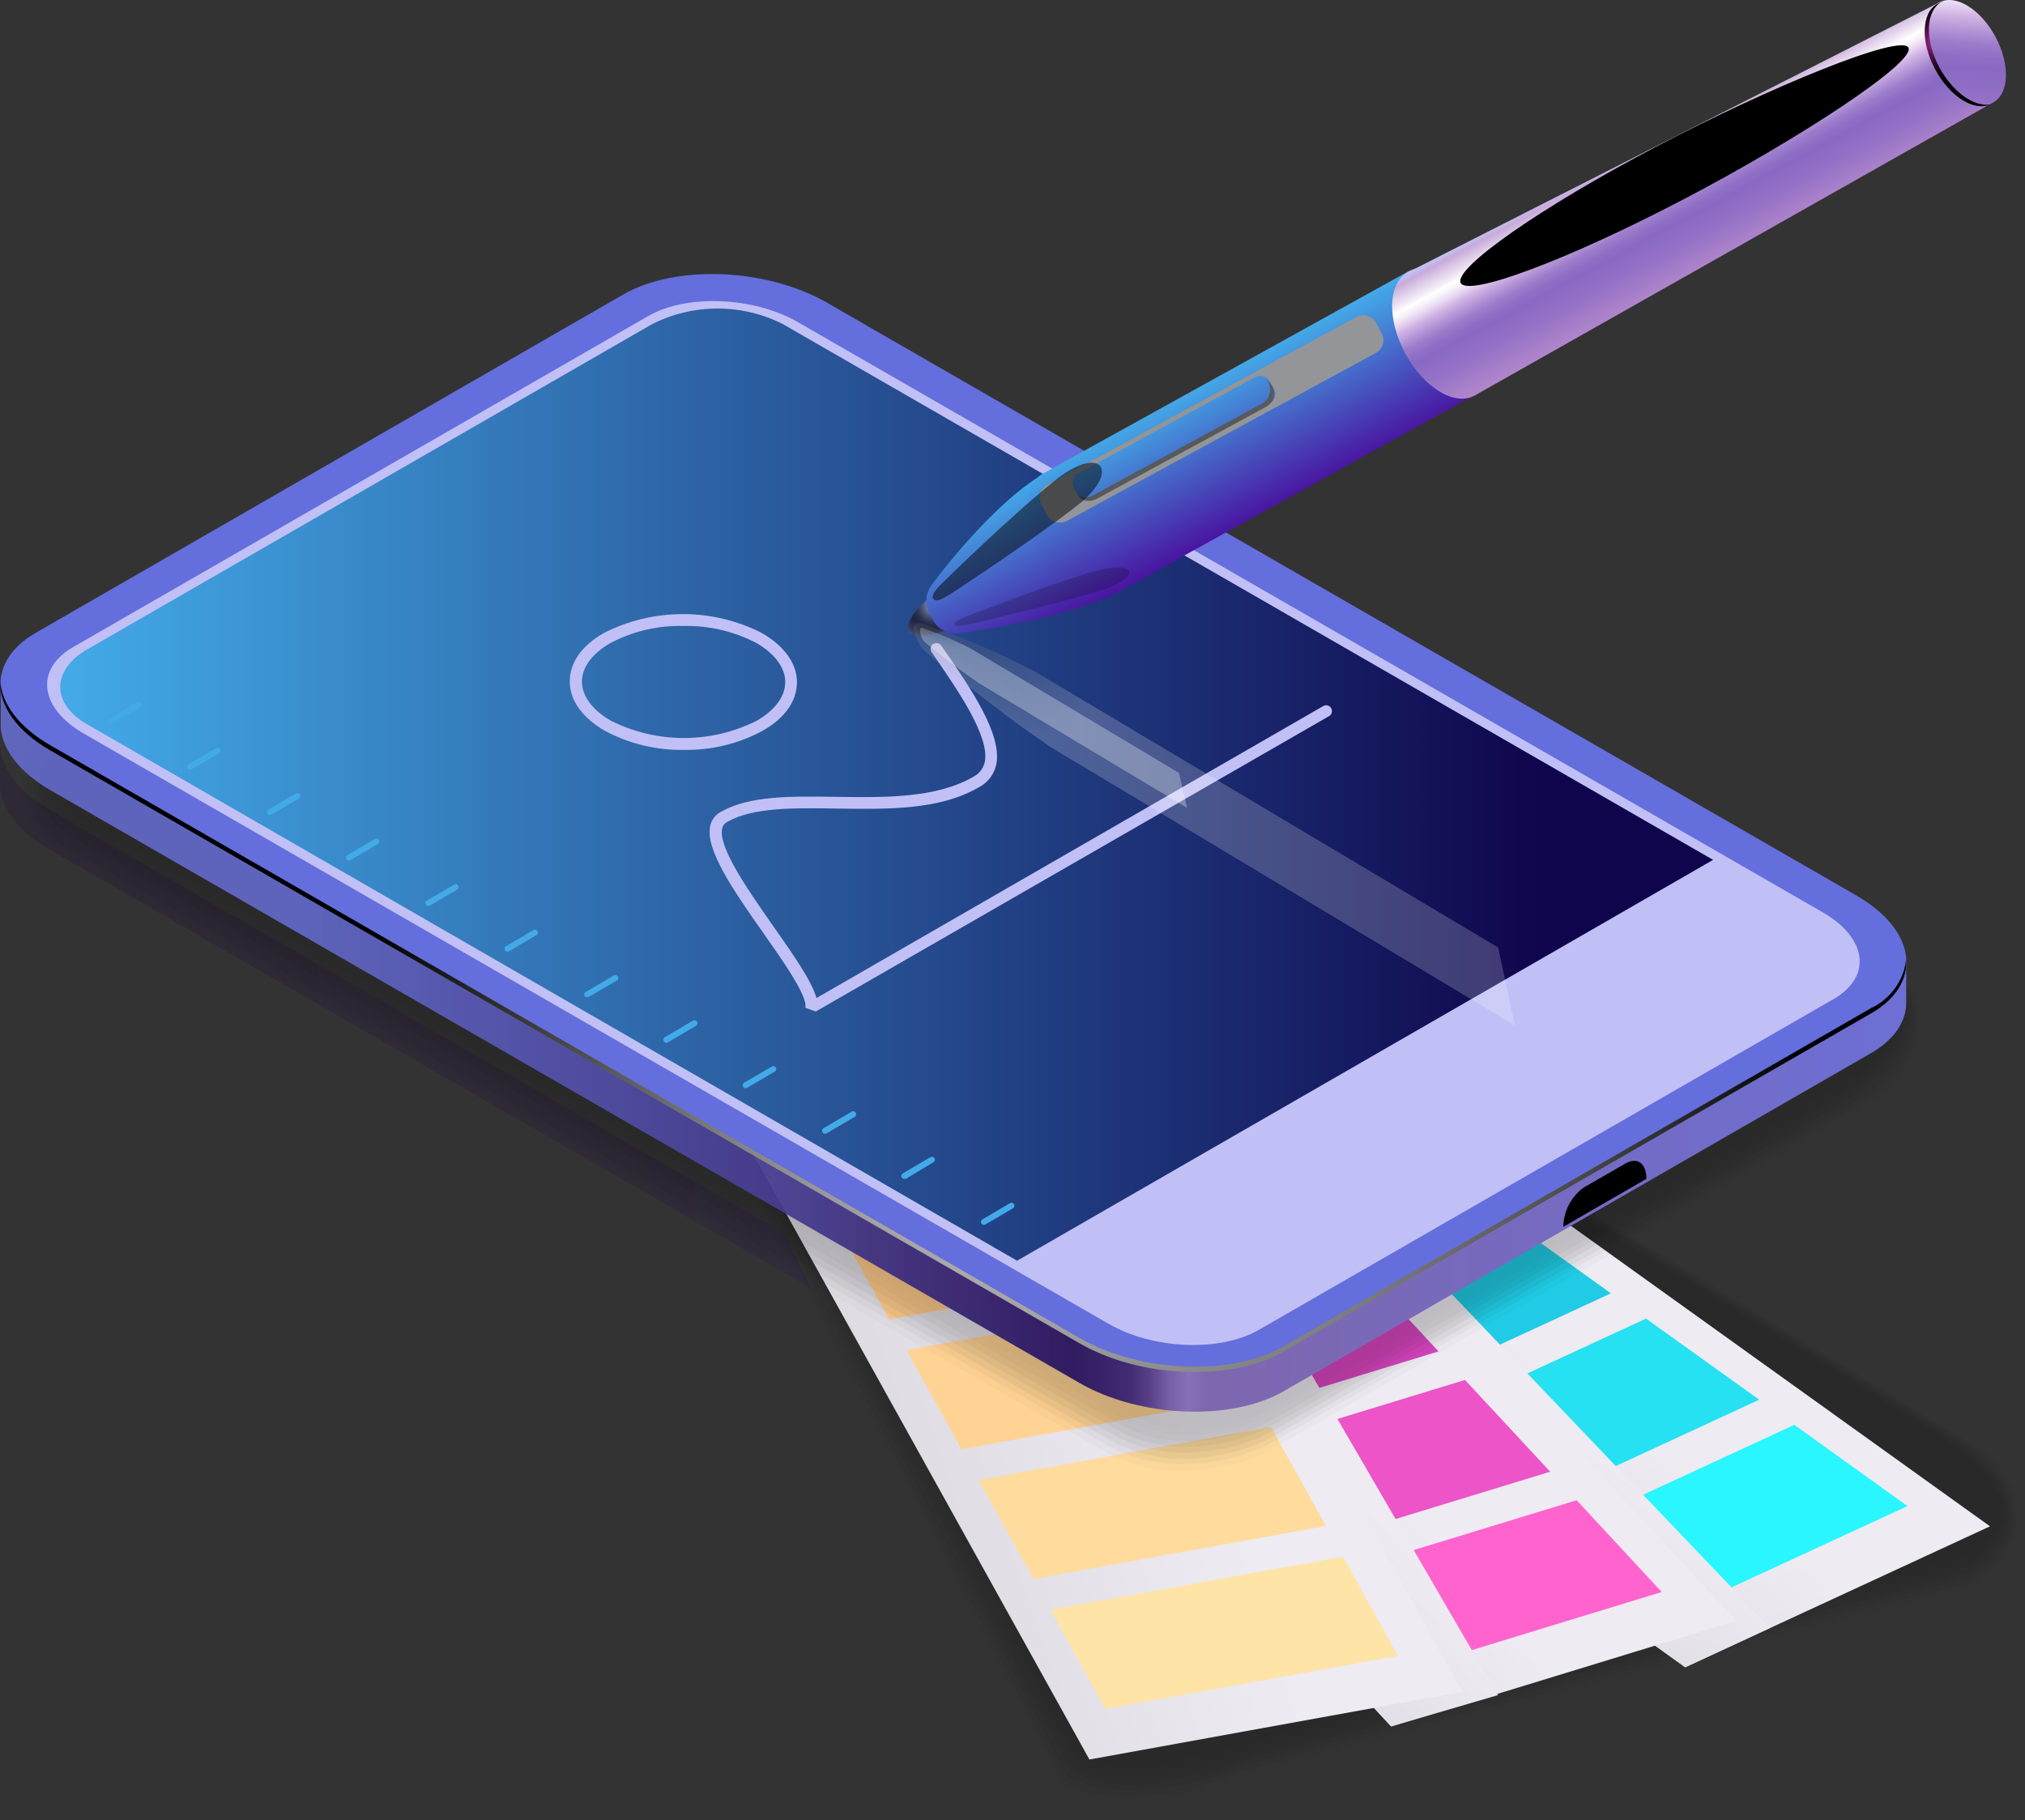 <svg width="168" height="151" viewBox="0 0 168 151" fill="none" xmlns="http://www.w3.org/2000/svg">
<rect x="0" y="0" width="168" height="151" fill="#333333" stroke="none"/>
<g opacity="0.2">
<path opacity="0.09" d="M60.484 81.805L77.137 75.714C77.615 75.451 78.108 75.215 78.612 75.006C80.545 74.189 82.622 73.77 84.72 73.774C86.503 73.737 88.275 74.067 89.924 74.744C90.276 74.901 90.62 75.076 90.954 75.268L163.776 119.794C164.778 120.338 165.64 121.106 166.296 122.038C166.951 122.97 167.381 124.041 167.553 125.167C167.553 125.225 167.553 125.274 167.553 125.332C167.776 127.786 166.301 130.181 163.524 131.791L102.188 147.61C99.855 148.845 97.263 149.51 94.624 149.55C92.321 149.756 90.007 149.291 87.963 148.211L59.941 93.996C58.977 93.411 58.159 92.616 57.547 91.671C56.934 90.725 56.545 89.653 56.407 88.536C56.411 88.445 56.411 88.355 56.407 88.264C56.232 85.801 57.708 83.405 60.484 81.805Z" fill="black"/>
<path opacity="0.18" d="M60.746 81.96L77.253 75.918C77.641 75.695 78.302 75.404 78.719 75.219C80.635 74.405 82.695 73.979 84.778 73.968C86.542 73.929 88.295 74.259 89.924 74.938C90.256 75.097 90.58 75.271 90.895 75.462L163.193 119.639C165.028 120.696 166.912 122.966 167.135 124.808C167.131 124.857 167.131 124.905 167.135 124.954C167.563 127.33 166.213 129.735 163.407 131.355L102.702 147.009C100.373 148.188 97.816 148.849 95.206 148.948C92.802 149.306 90.346 148.899 88.186 147.784L60.426 94.064C58.594 92.776 57.348 90.817 56.96 88.613C56.949 88.522 56.933 88.431 56.911 88.342C56.591 85.975 57.95 83.57 60.746 81.96Z" fill="black"/>
<path opacity="0.27" d="M61.008 82.105L77.408 76.111C77.748 75.917 78.495 75.597 78.864 75.442C80.757 74.614 82.799 74.179 84.865 74.162C86.617 74.123 88.357 74.453 89.972 75.132C90.234 75.248 90.73 75.52 90.943 75.665L162.669 119.484C164.3 120.453 166.494 122.82 166.776 124.449C166.771 124.498 166.771 124.546 166.776 124.595C167.426 126.874 166.193 129.299 163.368 130.928L103.284 146.446C100.954 147.55 98.431 148.192 95.856 148.337C93.357 148.854 90.757 148.513 88.477 147.367L61.037 94.141C59.445 93.171 57.94 90.262 57.649 88.681C57.633 88.594 57.607 88.509 57.571 88.429C56.95 86.169 58.202 83.725 61.008 82.105Z" fill="black"/>
<path opacity="0.36" d="M61.232 82.289L77.505 76.334C77.806 76.169 78.631 75.83 78.962 75.685C80.831 74.854 82.849 74.412 84.894 74.385C86.633 74.346 88.361 74.677 89.963 75.355C90.186 75.452 90.73 75.762 90.934 75.879L162.086 119.357C163.513 120.172 166.32 122.674 166.358 124.11C166.358 124.158 166.358 124.207 166.358 124.246C167.242 126.437 166.116 128.882 163.271 130.521L103.954 145.864C101.63 146.907 99.144 147.544 96.604 147.745C94.001 148.421 91.242 148.132 88.836 146.931L61.591 94.209C60.193 93.394 58.338 90.155 58.27 88.749C58.234 88.669 58.201 88.589 58.173 88.506C57.348 86.314 58.445 83.89 61.232 82.289Z" fill="black"/>
<path opacity="0.45" d="M61.543 82.406L77.68 76.47C77.933 76.325 78.846 75.956 79.127 75.83C80.978 74.995 82.98 74.546 85.011 74.511C86.732 74.471 88.441 74.802 90.022 75.481C90.225 75.578 90.818 75.908 90.993 76.014L161.572 119.134C162.796 119.842 165.971 122.451 166 123.683L166.077 123.819C167.175 125.914 166.165 128.377 163.3 130.026L104.46 145.33C102.137 146.305 99.683 146.932 97.177 147.193C94.492 148.018 91.592 147.789 89.07 146.552L62.077 94.325C60.883 93.627 58.892 90.077 58.834 88.865L58.708 88.642C57.669 86.489 58.698 84.045 61.543 82.406Z" fill="black"/>
<path opacity="0.55" d="M61.805 82.561L77.806 76.742C78.02 76.626 79.03 76.238 79.253 76.131C81.081 75.285 83.065 74.829 85.079 74.793C86.787 74.742 88.486 75.073 90.05 75.763C90.215 75.84 90.856 76.199 91.021 76.286L161.028 119.067C161.999 119.649 165.601 122.374 165.62 123.402L165.708 123.528C167.038 125.545 166.125 128.019 163.242 129.677L104.984 144.691C102.669 145.607 100.249 146.229 97.779 146.543C96.407 147.028 94.952 147.236 93.499 147.156C92.046 147.076 90.623 146.71 89.312 146.077L62.581 94.345C61.61 93.773 59.455 89.893 59.406 88.885L59.261 88.671C58.018 86.654 58.94 84.229 61.805 82.561Z" fill="black"/>
<path opacity="0.64" d="M62.066 82.707L77.942 76.888C78.117 76.791 79.204 76.374 79.388 76.286C81.192 75.439 83.153 74.976 85.146 74.928C86.84 74.877 88.522 75.208 90.069 75.898L91.04 76.432L160.474 118.853C161.29 119.329 165.212 122.17 165.232 122.995L165.329 123.111C166.882 125.051 166.086 127.524 163.183 129.192L105.585 144.05C103.277 144.896 100.889 145.507 98.458 145.874C95.642 146.989 91.933 146.921 89.632 145.602L63.115 94.413C62.319 93.957 60.057 89.767 60.018 88.962C59.957 88.895 59.902 88.824 59.853 88.749C58.367 86.829 59.192 84.365 62.066 82.707Z" fill="black"/>
<path opacity="0.73" d="M62.329 82.862L78.078 77.101C78.204 77.024 79.379 76.587 79.515 76.529C81.3 75.671 83.245 75.198 85.225 75.142C86.899 75.108 88.56 75.457 90.079 76.16C90.177 76.16 90.915 76.636 91.002 76.694L159.863 118.766C160.475 119.116 164.776 122.074 164.786 122.694L164.902 122.811C166.679 124.624 165.99 127.146 163.067 128.824L106.091 143.517C103.81 144.3 101.473 144.906 99.1 145.331C96.187 146.611 92.303 146.602 89.914 145.234L63.698 94.481C63.096 94.142 60.698 89.632 60.669 89.031L60.475 88.837C58.717 87.004 59.436 84.53 62.329 82.862Z" fill="black"/>
<path opacity="0.82" d="M62.591 83.017L78.214 77.305C78.302 77.246 79.554 76.791 79.642 76.742C81.406 75.884 83.331 75.405 85.293 75.336C86.968 75.295 88.63 75.644 90.147 76.354L91.05 76.888L159.339 118.592C159.746 118.824 164.417 121.909 164.426 122.316L164.553 122.423C166.563 124.149 165.98 126.69 163.038 128.378L106.722 142.926C104.423 143.641 102.09 144.24 99.731 144.72C96.818 146.155 92.653 146.213 90.186 144.797L64.145 94.558C62.994 92.84 62.019 91.011 61.232 89.098L61.028 88.914C59.076 87.188 59.688 84.685 62.591 83.017Z" fill="black"/>
<path opacity="0.91" d="M62.853 83.162L78.389 77.498C78.389 77.498 79.767 76.984 79.806 76.955C81.549 76.092 83.455 75.606 85.399 75.53C87.053 75.495 88.692 75.847 90.186 76.558L91.079 77.091L158.794 118.465C158.998 118.582 164.047 121.773 164.047 121.976L164.193 122.083C166.426 123.712 165.941 126.263 162.979 127.98L107.246 142.353C107.052 142.46 100.585 144.128 100.342 144.128C97.361 145.718 92.982 145.845 90.429 144.38L64.717 94.626C63.653 92.857 62.681 91.035 61.804 89.166L61.571 89.001C59.426 87.362 59.931 84.85 62.853 83.162Z" fill="black"/>
<path d="M90.652 143.953L62.377 89.244C59.746 87.721 60.076 85.073 63.115 83.318L79.903 77.178C82.942 75.423 87.545 75.239 90.176 76.752L163.61 121.627C166.242 123.14 165.912 125.798 162.873 127.553L100.925 143.527C97.886 145.331 93.273 145.466 90.652 143.953Z" fill="black"/>
</g>
<path d="M139.813 138.328L56.688 78.711L81.972 67.024L165.097 126.632L139.813 138.328Z" fill="url(#paint0_linear_290_12144)"/>
<path d="M76.913 89.99L67.524 83.26L87.341 74.094L96.73 80.825L76.913 89.99Z" fill="#138BBD"/>
<path d="M89.216 98.816L79.827 92.085L99.644 82.92L109.033 89.65L89.216 98.816Z" fill="#18A0CA"/>
<path d="M101.517 107.642L92.128 100.911L111.945 91.746L121.335 98.476L101.517 107.642Z" fill="#1CB6D7"/>
<path d="M113.83 116.467L104.441 109.737L124.258 100.571L133.647 107.302L113.83 116.467Z" fill="#21CBE5"/>
<path d="M126.131 125.293L116.742 118.563L136.559 109.397L145.949 116.128L126.131 125.293Z" fill="#25E1F2"/>
<path d="M138.433 134.109L129.044 127.378L148.862 118.213L158.251 124.954L138.433 134.109Z" fill="#2AF6FF"/>
<path style="mix-blend-mode:multiply" d="M139.813 138.328L56.688 78.711L81.972 67.024L146.852 135.06L139.813 138.328Z" fill="url(#paint1_linear_290_12144)"/>
<path d="M115.412 143.235L52.852 75.82L81.496 67.053L144.055 134.468L115.412 143.235Z" fill="url(#paint2_linear_290_12144)"/>
<path d="M69.117 89.059L62.048 81.446L84.497 74.569L91.566 82.183L69.117 89.059Z" fill="#9F19AB"/>
<path d="M78.37 99.039L71.311 91.426L93.76 84.549L100.828 92.163L78.37 99.039Z" fill="#B228B2"/>
<path d="M87.632 109.019L80.564 101.405L103.012 94.529L110.081 102.143L87.632 109.019Z" fill="#C537B9"/>
<path d="M96.896 118.989L89.827 111.376L112.276 104.509L119.345 112.123L96.896 118.989Z" fill="#D945C0"/>
<path d="M106.159 128.969L99.09 121.356L121.539 114.489L128.608 122.102L106.159 128.969Z" fill="#EC54C7"/>
<path d="M115.412 138.949L108.354 131.336L130.802 124.469L137.861 132.082L115.412 138.949Z" fill="#FF63CE"/>
<path style="mix-blend-mode:multiply" d="M115.412 143.235L52.852 75.82L81.496 67.053L124.277 140.636L115.412 143.235Z" fill="url(#paint3_linear_290_12144)"/>
<path d="M90.381 145.98L49.969 73.221L80.923 67.606L121.335 140.365L90.381 145.98Z" fill="url(#paint4_linear_290_12144)"/>
<path d="M61.825 87.924L57.251 79.71L81.516 75.306L86.079 83.521L61.825 87.924Z" fill="#FFBA78"/>
<path d="M67.796 98.7L63.232 90.475L87.497 86.072L92.06 94.297L67.796 98.7Z" fill="#FFC281"/>
<path d="M73.776 109.465L69.223 101.251L93.477 96.847L98.041 105.062L73.776 109.465Z" fill="#FFCB8B"/>
<path d="M79.768 120.24L75.205 112.015L99.459 107.612L104.023 115.837L79.768 120.24Z" fill="#FFD394"/>
<path d="M85.749 131.006L81.176 122.791L105.44 118.388L110.004 126.602L85.749 131.006Z" fill="#FFDC9E"/>
<path d="M91.72 141.781L87.157 133.556L111.421 129.153L115.985 137.378L91.72 141.781Z" fill="#FFE4A7"/>
<g opacity="0.2">
<path opacity="0.09" d="M55.221 30.189C57.661 28.86 60.406 28.191 63.183 28.249C64.252 28.267 65.316 28.394 66.359 28.627C67.522 28.91 68.642 29.347 69.689 29.927L155.959 79.458C157.048 80.007 157.955 80.858 158.571 81.909C159.188 82.96 159.488 84.166 159.435 85.383C159.389 85.978 159.268 86.564 159.076 87.129C158.22 89.175 156.688 90.866 154.736 91.92L106.061 119.94C105.439 120.31 104.79 120.634 104.119 120.91C102.242 121.637 100.248 122.015 98.235 122.025C95.976 122.089 93.74 121.561 91.749 120.492L5.207 70.806C4.119 70.256 3.213 69.402 2.6 68.349C1.987 67.296 1.692 66.088 1.75 64.871C1.787 64.368 1.878 63.87 2.022 63.387C2.845 61.219 4.425 59.422 6.469 58.324L55.221 30.189Z" fill="black"/>
<path opacity="0.18" d="M55.503 30.344C58.88 28.472 62.842 27.946 66.592 28.87C67.743 29.183 68.851 29.636 69.893 30.218L155.891 79.584C156.951 80.116 157.822 80.958 158.389 81.998C158.957 83.037 159.193 84.225 159.067 85.403C158.976 85.974 158.823 86.533 158.61 87.071C158.047 88.632 156.018 90.63 154.212 91.668L106.139 119.338C105.512 119.7 104.863 120.024 104.197 120.308C102.34 121.036 100.366 121.424 98.371 121.453C96.138 121.537 93.922 121.025 91.953 119.969L5.411 70.283C4.34 69.752 3.461 68.9 2.897 67.847C2.333 66.793 2.112 65.59 2.265 64.405C2.346 63.924 2.466 63.451 2.624 62.989C3.158 61.331 5.265 59.217 7.159 58.14L55.503 30.344Z" fill="black"/>
<path opacity="0.27" d="M55.775 30.499C58.199 29.176 60.938 28.535 63.698 28.646C64.754 28.705 65.802 28.871 66.825 29.141C67.956 29.493 69.049 29.957 70.087 30.528L155.814 79.749C156.878 80.256 157.743 81.105 158.271 82.159C158.798 83.213 158.959 84.412 158.727 85.568C158.594 86.11 158.412 86.639 158.183 87.148C157.63 88.516 155.27 90.63 153.717 91.552L106.217 118.853C105.588 119.212 104.94 119.536 104.275 119.823C102.462 120.556 100.531 120.957 98.575 121.006C96.371 121.104 94.181 120.609 92.235 119.571L5.702 69.885C4.644 69.374 3.787 68.523 3.271 67.467C2.756 66.412 2.61 65.214 2.857 64.066C2.974 63.606 3.123 63.156 3.304 62.718C3.828 61.263 6.217 59.023 7.936 58.053L55.775 30.499Z" fill="black"/>
<path opacity="0.36" d="M56.047 30.663C58.462 29.34 61.2 28.718 63.951 28.869C65.003 28.942 66.044 29.124 67.058 29.412C68.173 29.799 69.254 30.276 70.291 30.838L155.736 79.903C156.776 80.397 157.607 81.243 158.08 82.291C158.553 83.339 158.638 84.521 158.319 85.626C158.141 86.141 157.927 86.643 157.678 87.129C157.154 88.312 154.552 90.533 153.144 91.338L106.285 118.32C105.887 118.552 104.848 119.086 104.401 119.289C102.62 120.031 100.718 120.445 98.789 120.511C96.617 120.626 94.456 120.146 92.536 119.125L5.994 69.439C3.605 68.071 2.78 65.879 3.46 63.678C3.586 63.241 3.819 62.834 3.994 62.397C4.498 61.136 7.246 58.77 8.722 57.926L56.047 30.663Z" fill="black"/>
<path opacity="0.45" d="M56.377 30.819C58.789 29.51 61.522 28.908 64.261 29.083C65.306 29.174 66.338 29.375 67.34 29.684C68.436 30.105 69.503 30.598 70.534 31.159L155.717 80.059C158.067 81.417 158.814 83.57 158.018 85.713C157.834 86.198 157.523 86.683 157.28 87.139C156.795 88.109 153.882 90.466 152.678 91.154L106.372 117.787C106.033 117.981 104.906 118.582 104.528 118.756C102.777 119.505 100.905 119.932 99.003 120.017C96.859 120.144 94.72 119.685 92.818 118.689L6.275 68.983C3.897 67.606 3.188 65.424 4.052 63.271C4.214 62.845 4.422 62.438 4.673 62.058C4.955 60.933 8.227 58.509 9.528 57.781L56.377 30.819Z" fill="black"/>
<path opacity="0.55" d="M56.6 30.974C59.003 29.665 61.736 29.082 64.465 29.296C65.505 29.409 66.53 29.63 67.523 29.956C68.604 30.405 69.66 30.91 70.689 31.468L155.59 80.214C157.94 81.572 158.571 83.715 157.6 85.8C157.382 86.281 157.101 86.731 156.765 87.139C156.503 88.031 153.105 90.397 152.104 91.018L106.469 117.292C106.178 117.456 104.954 118.116 104.644 118.261C102.922 119.011 101.081 119.448 99.206 119.551C97.091 119.693 94.978 119.25 93.099 118.271L6.556 68.585C4.178 67.208 3.585 65.035 4.614 62.931C4.808 62.525 5.046 62.141 5.323 61.786C5.556 60.816 9.207 58.314 10.236 57.703L56.6 30.974Z" fill="black"/>
<path opacity="0.64" d="M56.873 31.129C59.276 29.832 62.007 29.269 64.728 29.509C65.763 29.634 66.779 29.878 67.757 30.237C68.194 30.373 70.525 31.575 70.884 31.779L155.523 80.35C157.863 81.698 158.378 83.831 157.232 85.858C156.962 86.317 156.636 86.741 156.261 87.119C156.047 87.827 152.377 90.3 151.523 90.766L106.538 116.719C106.305 116.855 104.994 117.573 104.741 117.689C103.052 118.447 101.24 118.897 99.391 119.018C97.309 119.174 95.225 118.748 93.371 117.786L6.858 68.091C4.479 66.723 4.004 64.541 5.246 62.494C5.469 62.106 5.737 61.745 6.043 61.418C6.227 60.661 10.208 58.014 11.053 57.538L56.873 31.129Z" fill="black"/>
<path opacity="0.73" d="M57.144 31.294C58.773 30.349 60.597 29.788 62.476 29.652C64.355 29.515 66.241 29.809 67.99 30.509C68.32 30.615 70.815 31.944 71.077 32.099L155.416 80.534C157.746 81.882 158.163 84.016 156.833 85.975C156.561 86.409 156.235 86.807 155.862 87.158C155.707 87.692 151.668 90.262 151.066 90.611L106.615 116.235C106.44 116.341 105.042 117.108 104.848 117.205C103.192 117.97 101.413 118.433 99.595 118.572C97.539 118.744 95.476 118.334 93.643 117.389L7.1 67.645C4.721 66.277 4.352 64.085 5.799 62.107C6.058 61.752 6.354 61.427 6.683 61.137C6.828 60.574 11.149 57.81 11.78 57.451L57.144 31.294Z" fill="black"/>
<path opacity="0.82" d="M57.425 31.449C59.8 30.168 62.51 29.64 65.193 29.936C66.215 30.106 67.215 30.389 68.174 30.78C68.387 30.848 71.087 32.303 71.232 32.409L155.415 80.689C157.736 82.027 158.056 84.171 156.532 86.062C156.203 86.463 155.828 86.825 155.415 87.138C155.308 87.497 150.949 90.164 150.56 90.397L106.731 115.614C106.614 115.672 105.129 116.506 105.003 116.583C103.378 117.363 101.624 117.836 99.827 117.98C97.802 118.172 95.764 117.781 93.953 116.855L7.411 67.169C5.041 65.802 4.77 63.6 6.44 61.689C6.725 61.33 7.051 61.004 7.411 60.719C7.508 60.341 12.188 57.47 12.605 57.228L57.425 31.449Z" fill="black"/>
<path opacity="0.91" d="M57.697 31.605C60.072 30.326 62.788 29.821 65.465 30.16C66.484 30.34 67.478 30.64 68.427 31.052C68.533 31.052 71.34 32.671 71.446 32.72L155.27 80.844C157.59 82.183 157.804 84.336 156.095 86.159C155.733 86.542 155.329 86.884 154.891 87.178C154.891 87.352 150.163 90.087 149.959 90.242L106.77 115.129L105.071 116.099C103.474 116.874 101.751 117.357 99.983 117.525C97.978 117.739 95.953 117.365 94.157 116.448L7.654 66.772C5.285 65.414 5.11 63.193 6.964 61.35C7.285 61.022 7.64 60.73 8.023 60.477C8.023 60.283 13.101 57.296 13.314 57.18L57.697 31.605Z" fill="black"/>
<path d="M94.469 116.002L7.926 66.316C5.178 64.726 5.518 61.962 8.693 60.138L57.97 31.76C61.145 29.937 65.942 29.733 68.651 31.324L155.193 81.01C157.931 82.591 157.591 85.355 154.416 87.188L105.178 115.556C102.013 117.38 97.216 117.583 94.469 116.002Z" fill="black"/>
</g>
<path d="M106.488 115.43L155.231 87.372C157.173 86.247 158.144 84.763 158.144 83.192C158.144 83.056 158.144 80.04 158.144 79.894C157.988 78.081 156.59 79.08 154.017 77.596L68.65 28.433C63.63 25.524 56.027 25.223 51.697 27.726L2.973 55.793C1.032 56.909 0.061 54.94 0.061 56.501C0.061 56.637 0.061 60.235 0.061 60.381C0.216 62.204 1.614 64.086 4.197 65.57L89.564 114.741C94.555 117.622 102.148 117.932 106.488 115.43Z" fill="url(#paint5_linear_290_12144)"/>
<path d="M106.489 112.132L155.232 84.074C159.572 81.572 159.028 77.198 154.018 74.298L68.65 25.136C63.631 22.226 56.028 21.925 51.697 24.438L2.974 52.496C-1.366 54.998 -0.822 59.372 4.198 62.262L89.565 111.434C94.556 114.295 102.149 114.635 106.489 112.132Z" fill="url(#paint6_linear_290_12144)"/>
<path style="mix-blend-mode:color-dodge" d="M155.232 83.638L106.489 111.696C102.149 114.208 94.556 113.888 89.546 110.998L4.178 61.835C1.537 60.313 0.139 58.373 0.032 56.52C-0.075 58.509 1.333 60.623 4.178 62.262L89.546 111.434C94.556 114.344 102.168 114.635 106.489 112.132L155.232 84.074C157.29 82.891 158.242 81.281 158.144 79.613C158.041 80.475 157.719 81.298 157.209 82.002C156.7 82.706 156.019 83.269 155.232 83.638Z" fill="url(#paint7_radial_290_12144)"/>
<path d="M151.241 75.704L66.213 26.736C62.533 24.612 56.969 24.379 53.775 26.222L6.062 53.688C2.867 55.531 3.275 58.741 6.955 60.865L91.973 109.834C95.653 111.958 101.226 112.181 104.411 110.348L152.134 82.881C155.319 81.038 154.921 77.828 151.241 75.704Z" fill="#C1C0F6"/>
<path d="M142.124 71.34L64.951 26.891C63.27 26.04 61.413 25.597 59.528 25.597C57.644 25.597 55.786 26.04 54.105 26.891L7.256 53.863C4.246 55.59 4.237 58.392 7.256 60.109L84.38 104.597L142.124 71.34Z" fill="url(#paint8_linear_290_12144)"/>
<path d="M136.589 97.807L129.695 101.784C129.706 101.144 129.866 100.515 130.162 99.948C130.459 99.38 130.884 98.89 131.404 98.515L134.88 96.517C135.851 95.974 136.589 96.517 136.589 97.807Z" fill="black"/>
<path d="M9.198 60.06C9.156 60.061 9.114 60.051 9.076 60.031C9.039 60.01 9.007 59.98 8.985 59.944C8.953 59.888 8.944 59.822 8.961 59.761C8.977 59.699 9.017 59.646 9.072 59.614L11.373 58.266C11.428 58.241 11.49 58.237 11.547 58.256C11.605 58.274 11.653 58.313 11.683 58.365C11.713 58.417 11.723 58.478 11.711 58.537C11.699 58.596 11.665 58.648 11.616 58.683L9.315 60.031L9.198 60.06Z" fill="#43AAE8"/>
<path d="M15.781 63.862C15.738 63.861 15.695 63.849 15.658 63.827C15.62 63.805 15.589 63.774 15.568 63.736C15.536 63.681 15.527 63.615 15.543 63.553C15.56 63.492 15.6 63.439 15.655 63.406L17.956 62.058C18.011 62.033 18.073 62.03 18.13 62.048C18.187 62.067 18.236 62.105 18.266 62.157C18.296 62.209 18.306 62.27 18.294 62.329C18.281 62.388 18.248 62.44 18.199 62.475L15.898 63.823C15.864 63.849 15.823 63.863 15.781 63.862Z" fill="#43AAE8"/>
<path d="M22.393 67.616C22.351 67.617 22.308 67.607 22.271 67.586C22.233 67.566 22.202 67.536 22.18 67.499C22.148 67.444 22.139 67.378 22.155 67.317C22.172 67.255 22.212 67.202 22.267 67.17L24.568 65.821C24.623 65.797 24.685 65.793 24.742 65.811C24.799 65.83 24.848 65.869 24.878 65.921C24.908 65.972 24.918 66.034 24.906 66.092C24.893 66.151 24.86 66.203 24.811 66.239L22.51 67.587L22.393 67.616Z" fill="#43AAE8"/>
<path d="M28.947 71.398C28.905 71.397 28.863 71.386 28.826 71.366C28.789 71.346 28.757 71.317 28.734 71.282C28.701 71.225 28.692 71.158 28.709 71.094C28.725 71.031 28.765 70.976 28.821 70.942L31.122 69.594C31.177 69.569 31.239 69.566 31.296 69.584C31.353 69.602 31.402 69.641 31.432 69.693C31.462 69.745 31.472 69.806 31.46 69.865C31.447 69.924 31.413 69.976 31.365 70.011L29.064 71.359C29.03 71.385 28.989 71.399 28.947 71.398Z" fill="#43AAE8"/>
<path d="M35.521 75.171C35.47 75.168 35.421 75.148 35.381 75.116C35.342 75.084 35.313 75.039 35.301 74.99C35.288 74.94 35.291 74.888 35.309 74.84C35.328 74.793 35.361 74.752 35.404 74.725L37.706 73.376C37.76 73.352 37.822 73.348 37.88 73.367C37.937 73.385 37.985 73.424 38.016 73.476C38.046 73.528 38.056 73.589 38.043 73.647C38.031 73.706 37.997 73.758 37.948 73.793L35.647 75.142C35.608 75.161 35.565 75.171 35.521 75.171Z" fill="#43AAE8"/>
<path d="M42.104 78.953C42.063 78.953 42.022 78.943 41.987 78.922C41.951 78.902 41.921 78.872 41.9 78.837C41.868 78.78 41.859 78.713 41.875 78.649C41.892 78.586 41.932 78.531 41.988 78.497L44.289 77.149C44.344 77.124 44.406 77.121 44.463 77.139C44.52 77.157 44.569 77.196 44.599 77.248C44.629 77.3 44.639 77.361 44.626 77.42C44.614 77.479 44.58 77.531 44.532 77.566L42.23 78.924C42.191 78.944 42.148 78.954 42.104 78.953Z" fill="#43AAE8"/>
<path d="M48.687 82.726C48.646 82.727 48.605 82.716 48.569 82.696C48.534 82.675 48.504 82.646 48.483 82.61C48.471 82.581 48.464 82.549 48.463 82.517C48.462 82.485 48.468 82.453 48.48 82.424C48.492 82.394 48.509 82.367 48.531 82.344C48.553 82.321 48.58 82.302 48.61 82.29L50.911 80.942C50.938 80.922 50.97 80.908 51.003 80.901C51.036 80.894 51.07 80.894 51.104 80.901C51.137 80.908 51.168 80.921 51.196 80.941C51.223 80.961 51.246 80.987 51.263 81.016C51.28 81.045 51.291 81.078 51.295 81.112C51.298 81.145 51.295 81.18 51.285 81.212C51.274 81.244 51.257 81.274 51.235 81.299C51.212 81.325 51.184 81.345 51.154 81.359L48.852 82.707C48.801 82.73 48.743 82.737 48.687 82.726Z" fill="#43AAE8"/>
<path d="M55.27 86.508C55.229 86.508 55.188 86.498 55.153 86.478C55.117 86.457 55.087 86.427 55.066 86.392C55.034 86.335 55.025 86.268 55.041 86.204C55.058 86.141 55.098 86.087 55.154 86.052L57.445 84.704C57.473 84.68 57.506 84.662 57.542 84.651C57.577 84.641 57.615 84.639 57.651 84.645C57.688 84.651 57.723 84.665 57.754 84.686C57.784 84.706 57.81 84.734 57.829 84.766C57.848 84.797 57.859 84.833 57.863 84.87C57.866 84.907 57.862 84.944 57.849 84.979C57.837 85.014 57.817 85.046 57.79 85.072C57.764 85.098 57.733 85.118 57.698 85.131L55.406 86.479C55.364 86.5 55.317 86.51 55.27 86.508Z" fill="#43AAE8"/>
<path d="M61.854 90.291C61.812 90.29 61.77 90.278 61.734 90.256C61.699 90.234 61.669 90.203 61.65 90.165C61.617 90.111 61.607 90.046 61.622 89.984C61.636 89.923 61.674 89.869 61.728 89.835L64.029 88.487C64.086 88.455 64.153 88.446 64.216 88.462C64.28 88.478 64.335 88.519 64.369 88.574C64.401 88.63 64.409 88.695 64.393 88.757C64.377 88.819 64.337 88.872 64.281 88.904L61.98 90.252C61.941 90.274 61.898 90.287 61.854 90.291Z" fill="#43AAE8"/>
<path d="M68.436 94.064C68.395 94.064 68.355 94.053 68.319 94.033C68.283 94.013 68.253 93.983 68.233 93.947C68.202 93.891 68.192 93.825 68.207 93.763C68.221 93.7 68.258 93.645 68.31 93.608L70.611 92.26C70.639 92.235 70.672 92.217 70.708 92.207C70.744 92.197 70.781 92.195 70.818 92.2C70.854 92.206 70.889 92.22 70.92 92.241C70.951 92.262 70.976 92.289 70.995 92.321C71.014 92.353 71.026 92.389 71.029 92.426C71.033 92.463 71.028 92.5 71.015 92.535C71.003 92.57 70.983 92.601 70.957 92.627C70.93 92.654 70.899 92.674 70.864 92.686L68.563 94.035C68.523 94.053 68.48 94.063 68.436 94.064Z" fill="#43AAE8"/>
<path d="M75.02 97.808C74.977 97.807 74.934 97.795 74.897 97.773C74.859 97.751 74.828 97.719 74.806 97.682C74.775 97.626 74.766 97.561 74.782 97.499C74.799 97.437 74.839 97.384 74.894 97.352L77.195 96.004C77.252 95.971 77.319 95.963 77.383 95.979C77.446 95.995 77.501 96.035 77.535 96.091C77.567 96.146 77.575 96.212 77.559 96.274C77.543 96.336 77.503 96.388 77.448 96.421L75.146 97.808C75.105 97.82 75.061 97.82 75.02 97.808Z" fill="#43AAE8"/>
<path d="M81.623 101.619C81.58 101.62 81.538 101.61 81.5 101.589C81.463 101.569 81.431 101.539 81.409 101.502C81.377 101.447 81.368 101.381 81.385 101.32C81.401 101.258 81.441 101.205 81.496 101.173L83.797 99.815C83.853 99.783 83.919 99.774 83.981 99.791C84.042 99.807 84.095 99.847 84.128 99.902C84.159 99.958 84.168 100.024 84.153 100.087C84.139 100.149 84.102 100.204 84.05 100.242L81.749 101.59C81.709 101.608 81.666 101.618 81.623 101.619Z" fill="#43AAE8"/>
<path opacity="0.2" d="M65.116 102.317L4.149 67.199C1.071 65.424 -0.317 63.087 0.071 60.972C0.014 61.12 -0.009 61.279 0.003 61.438C0.003 61.574 0.003 65.172 0.003 65.317C0.158 67.131 1.556 69.012 4.139 70.506L67.252 106.847L65.116 102.317Z" fill="url(#paint9_linear_290_12144)"/>
<path d="M56.766 62.214C54.472 62.259 52.205 61.714 50.183 60.633C48.328 59.566 47.27 58.111 47.27 56.55C47.27 54.988 48.241 53.572 50.105 52.515C52.134 51.485 54.378 50.948 56.654 50.948C58.93 50.948 61.174 51.485 63.203 52.515C65.048 53.582 66.116 55.027 66.116 56.588C66.116 58.15 65.145 59.566 63.281 60.623C61.282 61.704 59.038 62.251 56.766 62.214ZM56.659 51.933C54.56 51.885 52.484 52.376 50.629 53.359C49.115 54.232 48.28 55.366 48.28 56.55C48.28 57.733 49.134 58.906 50.668 59.789C52.549 60.736 54.626 61.23 56.732 61.23C58.838 61.23 60.915 60.736 62.795 59.789C64.31 58.906 65.145 57.772 65.145 56.588C65.145 55.405 64.291 54.241 62.757 53.349C60.877 52.368 58.779 51.881 56.659 51.933Z" fill="#C1C0F6"/>
<path d="M67.68 83.919L66.826 83.618V83.327C66.641 82.134 64.961 79.729 63.33 77.411C60.951 74.016 58.475 70.496 58.922 68.527C58.972 68.284 59.074 68.055 59.222 67.856C59.369 67.656 59.558 67.492 59.776 67.373C62.145 66.005 65.602 66.054 69.36 66.112C73.438 66.17 77.652 66.228 80.72 64.463C80.96 64.347 81.172 64.178 81.34 63.97C81.508 63.762 81.628 63.52 81.691 63.261C82.167 61.156 79.458 57.247 77.293 54.115C77.22 54.009 77.191 53.878 77.213 53.752C77.235 53.625 77.305 53.512 77.409 53.436C77.462 53.399 77.521 53.373 77.584 53.36C77.647 53.346 77.712 53.345 77.775 53.357C77.838 53.369 77.899 53.393 77.953 53.428C78.006 53.463 78.053 53.509 78.089 53.562C80.487 57.024 83.206 60.952 82.642 63.474C82.554 63.86 82.383 64.223 82.142 64.537C81.901 64.852 81.595 65.111 81.244 65.297C77.943 67.237 73.593 67.14 69.389 67.082C65.816 67.024 62.437 66.975 60.3 68.207C60.2 68.261 60.112 68.337 60.045 68.429C59.978 68.521 59.932 68.628 59.912 68.74C59.563 70.292 62.116 73.929 64.165 76.858C65.855 79.263 67.33 81.378 67.738 82.803L109.82 58.557C109.929 58.507 110.053 58.5 110.168 58.537C110.282 58.573 110.379 58.651 110.44 58.755C110.5 58.859 110.52 58.981 110.495 59.099C110.47 59.216 110.403 59.32 110.305 59.391L67.68 83.919Z" fill="#C1C0F6"/>
<path d="M78.894 52.136C78.137 52.544 75.758 53.106 75.35 52.379C74.942 51.652 76.651 49.789 77.409 49.382C77.59 49.285 77.788 49.224 77.993 49.203C78.197 49.182 78.404 49.202 78.601 49.261C78.798 49.32 78.981 49.417 79.141 49.547C79.3 49.677 79.433 49.837 79.53 50.017C79.628 50.198 79.689 50.397 79.709 50.601C79.73 50.805 79.711 51.012 79.651 51.209C79.593 51.405 79.495 51.589 79.365 51.748C79.235 51.907 79.075 52.039 78.894 52.136Z" fill="url(#paint10_radial_290_12144)"/>
<path d="M92.391 49.246C96.43 47.122 91.032 36.745 86.623 39.286C82.215 41.827 77.351 48.451 77.351 48.451C77.041 48.826 76.865 49.293 76.849 49.779C76.833 50.265 76.979 50.743 77.263 51.137C77.422 51.604 77.739 52 78.159 52.257C78.579 52.514 79.077 52.615 79.564 52.544C79.564 52.544 88.352 51.37 92.391 49.246Z" fill="url(#paint11_linear_290_12144)"/>
<path d="M122.403 32.73L116.888 22.488L86.555 39.276C84.904 40.159 84.807 43.156 86.332 45.997C87.856 48.839 90.429 50.4 92.07 49.508L122.403 32.73Z" fill="url(#paint12_linear_290_12144)"/>
<path d="M122.404 32.74C120.763 33.622 118.19 32.051 116.665 29.229C115.141 26.407 115.238 23.41 116.889 22.498C118.539 21.586 121.103 23.186 122.627 26.009C124.151 28.831 124.025 31.857 122.404 32.74Z" fill="url(#paint13_linear_290_12144)"/>
<path d="M165.378 8.483L160.912 0.19L116.801 22.594C115.15 23.477 115.053 26.474 116.578 29.315C118.102 32.157 120.675 33.718 122.326 32.826L165.378 8.483Z" fill="url(#paint14_linear_290_12144)"/>
<path d="M165.368 8.493C164.028 9.21 161.95 7.93 160.708 5.641C159.465 3.352 159.552 0.918 160.892 0.2C162.232 -0.517 164.31 0.753 165.543 3.042C166.776 5.331 166.698 7.775 165.368 8.493Z" fill="url(#paint15_linear_290_12144)"/>
<path style="mix-blend-mode:color-dodge" d="M160.902 5.603C159.669 3.314 159.747 0.879 161.086 0.162H161.174C161.021 0.19 160.873 0.242 160.737 0.317C159.397 1.034 159.319 3.469 160.552 5.758C161.786 8.047 163.786 9.259 165.116 8.667C163.795 8.89 162.009 7.659 160.902 5.603Z" fill="url(#paint16_radial_290_12144)"/>
<path style="mix-blend-mode:multiply" opacity="0.2" d="M124.287 78.604L85.924 55.754C85.777 55.668 85.624 55.59 85.468 55.521C82.619 54.048 79.662 52.794 76.622 51.768C76.011 51.555 75.651 51.768 75.865 52.466C76.056 53.254 76.529 53.944 77.195 54.406C77.195 54.406 82.875 59.1 86.536 61.535C86.731 61.699 86.939 61.848 87.157 61.981L125.676 85.073L124.287 78.604Z" fill="url(#paint17_radial_290_12144)"/>
<path style="mix-blend-mode:multiply" opacity="0.3" d="M97.808 64.124L80.651 53.873L80.447 53.766C79.169 53.105 77.841 52.544 76.476 52.088C76.204 52.001 76.33 52.922 76.728 53.281C76.728 53.281 79.282 55.386 80.923 56.472C81.012 56.546 81.106 56.614 81.205 56.676L98.488 67.034L97.808 64.124Z" fill="url(#paint18_radial_290_12144)"/>
<path style="mix-blend-mode:screen" d="M158.329 3.954C158.96 5.157 149.202 11.558 139.628 16.562C130.054 21.567 121.772 24.67 121.18 23.468C120.588 22.265 127.792 17.212 137.366 12.188C146.94 7.164 157.727 2.761 158.329 3.954Z" fill="url(#paint19_radial_290_12144)"/>
<g style="mix-blend-mode:multiply">
<path d="M112.513 26.302L86.894 40.23C86.306 40.551 86.088 41.287 86.409 41.875L86.873 42.727C87.193 43.315 87.93 43.532 88.519 43.212L114.138 29.283C114.726 28.963 114.944 28.227 114.623 27.639L114.159 26.787C113.839 26.199 113.102 25.982 112.513 26.302Z" fill="#939598"/>
</g>
<path d="M104.133 31.282L89.448 39.266C89.014 39.502 88.854 40.044 89.09 40.476L89.438 41.115C89.674 41.548 90.217 41.708 90.65 41.472L105.335 33.488C105.769 33.252 105.929 32.71 105.693 32.278L105.345 31.639C105.109 31.206 104.567 31.046 104.133 31.282Z" fill="url(#paint20_linear_290_12144)"/>
<g style="mix-blend-mode:screen">
<path d="M105.528 32.012C105.413 31.82 105.248 31.663 105.052 31.556C105.116 31.619 105.174 31.687 105.227 31.76C105.386 32.053 105.422 32.397 105.328 32.717C105.233 33.037 105.015 33.307 104.722 33.467L90.682 41.099C90.494 41.207 90.282 41.263 90.065 41.263C89.849 41.263 89.636 41.207 89.449 41.099C89.632 41.317 89.884 41.465 90.164 41.518C90.443 41.571 90.733 41.526 90.983 41.39L105.023 33.758C105.173 33.678 105.306 33.57 105.413 33.438C105.521 33.307 105.6 33.155 105.647 32.992C105.695 32.829 105.708 32.658 105.688 32.49C105.667 32.321 105.613 32.159 105.528 32.012Z" fill="#58595B"/>
</g>
<path style="mix-blend-mode:screen" opacity="0.5" d="M89.439 41.885C93.022 39.072 91.381 36.725 87.419 39.945C83.458 43.165 78.156 48.393 78.156 48.393C77.545 48.975 77.244 49.431 77.438 49.683C77.632 49.935 77.953 49.838 78.856 49.285C78.856 49.285 85.856 44.707 89.439 41.885Z" fill="url(#paint21_radial_290_12144)"/>
<path style="mix-blend-mode:screen" opacity="0.2" d="M91.089 49.062C94.837 47.947 94.487 46.259 90.312 47.539C86.137 48.82 80.195 51.138 80.195 51.138C79.515 51.39 79.127 51.613 79.224 51.797C79.321 51.981 79.544 51.972 80.438 51.797C80.438 51.797 87.341 50.178 91.089 49.062Z" fill="url(#paint22_radial_290_12144)"/>
<defs>
<linearGradient id="paint0_linear_290_12144" x1="86.912" y1="115.886" x2="103.246" y2="94.383" gradientUnits="userSpaceOnUse">
<stop offset="0.03" stop-color="#D4D1D8"/>
<stop offset="1" stop-color="#EEEBF2"/>
</linearGradient>
<linearGradient id="paint1_linear_290_12144" x1="86.736" y1="115.919" x2="101.26" y2="96.809" gradientUnits="userSpaceOnUse">
<stop offset="0.03" stop-color="#D4D1D8"/>
<stop offset="1" stop-color="#EEEBF2"/>
</linearGradient>
<linearGradient id="paint2_linear_290_12144" x1="72.653" y1="117.511" x2="93.241" y2="99.124" gradientUnits="userSpaceOnUse">
<stop offset="0.03" stop-color="#D4D1D8"/>
<stop offset="1" stop-color="#EEEBF2"/>
</linearGradient>
<linearGradient id="paint3_linear_290_12144" x1="72.372" y1="117.216" x2="91.541" y2="100.09" gradientUnits="userSpaceOnUse">
<stop offset="0.03" stop-color="#D4D1D8"/>
<stop offset="1" stop-color="#EEEBF2"/>
</linearGradient>
<linearGradient id="paint4_linear_290_12144" x1="54.007" y1="117.85" x2="95.501" y2="103.903" gradientUnits="userSpaceOnUse">
<stop offset="0.03" stop-color="#D4D1D8"/>
<stop offset="1" stop-color="#EEEBF2"/>
</linearGradient>
<linearGradient id="paint5_linear_290_12144" x1="14.742" y1="71.583" x2="172.873" y2="71.583" gradientUnits="userSpaceOnUse">
<stop offset="0.06" stop-color="#6A72DE" stop-opacity="0.81"/>
<stop offset="0.47" stop-color="#311B61"/>
<stop offset="0.48" stop-color="#351F65"/>
<stop offset="0.5" stop-color="#422C73"/>
<stop offset="0.51" stop-color="#584188"/>
<stop offset="0.52" stop-color="#765FA7"/>
<stop offset="0.53" stop-color="#8770B8"/>
<stop offset="0.54" stop-color="#7E67AE"/>
<stop offset="1" stop-color="#6871DE"/>
</linearGradient>
<linearGradient id="paint6_linear_290_12144" x1="52.921" y1="87.275" x2="158.857" y2="10.231" gradientUnits="userSpaceOnUse">
<stop stop-color="#646EDC"/>
<stop offset="1" stop-color="#646EDC"/>
</linearGradient>
<radialGradient id="paint7_radial_290_12144" cx="0" cy="0" r="1" gradientUnits="userSpaceOnUse" gradientTransform="translate(89.681 87.973) rotate(180) scale(59.685 59.617)">
<stop stop-color="white"/>
<stop offset="1"/>
</radialGradient>
<linearGradient id="paint8_linear_290_12144" x1="4.994" y1="65.094" x2="142.124" y2="65.094" gradientUnits="userSpaceOnUse">
<stop stop-color="#43AAE8"/>
<stop offset="0.9" stop-color="#0F054C"/>
</linearGradient>
<linearGradient id="paint9_linear_290_12144" x1="0.168" y1="83.9" x2="163.524" y2="83.9" gradientUnits="userSpaceOnUse">
<stop offset="0.06" stop-color="#200041"/>
<stop offset="0.26" stop-color="#210243"/>
<stop offset="0.36" stop-color="#25084B"/>
<stop offset="0.43" stop-color="#2C1358"/>
<stop offset="0.47" stop-color="#311B61"/>
<stop offset="0.48" stop-color="#351F65"/>
<stop offset="0.5" stop-color="#422C73"/>
<stop offset="0.51" stop-color="#584188"/>
<stop offset="0.52" stop-color="#765FA7"/>
<stop offset="0.53" stop-color="#8770B8"/>
<stop offset="0.54" stop-color="#7E67AE"/>
<stop offset="0.56" stop-color="#5C468D"/>
<stop offset="0.59" stop-color="#442E75"/>
<stop offset="0.61" stop-color="#362066"/>
<stop offset="0.63" stop-color="#311B61"/>
<stop offset="0.67" stop-color="#2A1155"/>
<stop offset="0.75" stop-color="#230446"/>
<stop offset="0.81" stop-color="#200041"/>
<stop offset="1" stop-color="#200041"/>
</linearGradient>
<radialGradient id="paint10_radial_290_12144" cx="0" cy="0" r="1" gradientUnits="userSpaceOnUse" gradientTransform="translate(77.428 50.267) rotate(61.653) scale(3.104 3.106)">
<stop offset="0.1" stop-color="#8493BA"/>
<stop offset="0.21" stop-color="#606C90"/>
<stop offset="0.33" stop-color="#444D6E"/>
<stop offset="0.43" stop-color="#303756"/>
<stop offset="0.53" stop-color="#232A47"/>
<stop offset="0.62" stop-color="#1F2542"/>
<stop offset="0.71" stop-color="#242A49"/>
<stop offset="0.83" stop-color="#34395B"/>
<stop offset="0.98" stop-color="#4D517A"/>
</radialGradient>
<linearGradient id="paint11_linear_290_12144" x1="82.136" y1="41.717" x2="87.502" y2="51.686" gradientUnits="userSpaceOnUse">
<stop stop-color="#43AAE8"/>
<stop offset="1" stop-color="#4916A1"/>
</linearGradient>
<linearGradient id="paint12_linear_290_12144" x1="100.062" y1="31.561" x2="105.676" y2="41.991" gradientUnits="userSpaceOnUse">
<stop stop-color="#43AAE8"/>
<stop offset="1" stop-color="#4916A1"/>
</linearGradient>
<linearGradient id="paint13_linear_290_12144" x1="120.394" y1="16.262" x2="118.95" y2="37.463" gradientUnits="userSpaceOnUse">
<stop stop-color="#D6DAE6"/>
<stop offset="0.01" stop-color="#D4D8E6"/>
<stop offset="0.28" stop-color="#B4B8E3"/>
<stop offset="0.4" stop-color="#9A9FC8"/>
<stop offset="0.53" stop-color="#838AB0"/>
<stop offset="0.65" stop-color="#757DA1"/>
<stop offset="0.76" stop-color="#70789C"/>
<stop offset="0.85" stop-color="#777EA2"/>
<stop offset="0.99" stop-color="#898EB3"/>
<stop offset="1" stop-color="#8B90B5"/>
</linearGradient>
<linearGradient id="paint14_linear_290_12144" x1="137.019" y1="11.723" x2="142.445" y2="21.802" gradientUnits="userSpaceOnUse">
<stop offset="0.01" stop-color="#C1C0F6"/>
<stop offset="0.05" stop-color="#C8ABDA"/>
<stop offset="0.2" stop-color="#F7F2F9"/>
<stop offset="0.22" stop-color="white"/>
<stop offset="0.25" stop-color="#F9F5FB"/>
<stop offset="0.3" stop-color="#E9DBF2"/>
<stop offset="0.36" stop-color="#D1B4E3"/>
<stop offset="0.43" stop-color="#B395D6"/>
<stop offset="0.49" stop-color="#9C7DCB"/>
<stop offset="0.56" stop-color="#8E6EC5"/>
<stop offset="0.61" stop-color="#8969C3"/>
<stop offset="0.76" stop-color="#9471C6"/>
<stop offset="1" stop-color="#B086CC"/>
</linearGradient>
<linearGradient id="paint15_linear_290_12144" x1="163.756" y1="-4.862" x2="162.584" y2="12.314" gradientUnits="userSpaceOnUse">
<stop offset="0.01" stop-color="#C1A1D5"/>
<stop offset="0.05" stop-color="#C8ABDA"/>
<stop offset="0.11" stop-color="#DAC6E6"/>
<stop offset="0.2" stop-color="#F7F2F9"/>
<stop offset="0.22" stop-color="white"/>
<stop offset="0.25" stop-color="#F9F5FB"/>
<stop offset="0.3" stop-color="#E9DBF2"/>
<stop offset="0.36" stop-color="#D1B4E3"/>
<stop offset="0.43" stop-color="#B395D6"/>
<stop offset="0.49" stop-color="#9C7DCB"/>
<stop offset="0.56" stop-color="#8E6EC5"/>
<stop offset="0.61" stop-color="#8969C3"/>
<stop offset="0.76" stop-color="#9471C6"/>
<stop offset="1" stop-color="#B086CC"/>
</linearGradient>
<radialGradient id="paint16_radial_290_12144" cx="0" cy="0" r="1" gradientUnits="userSpaceOnUse" gradientTransform="translate(160.504 3.517) scale(3.612 3.608)">
<stop stop-color="#B4299A"/>
<stop offset="0.12" stop-color="#8A2076"/>
<stop offset="0.26" stop-color="#601652"/>
<stop offset="0.4" stop-color="#3E0E35"/>
<stop offset="0.55" stop-color="#23081E"/>
<stop offset="0.69" stop-color="#0F030D"/>
<stop offset="0.84" stop-color="#040103"/>
<stop offset="1"/>
</radialGradient>
<radialGradient id="paint17_radial_290_12144" cx="0" cy="0" r="1" gradientUnits="userSpaceOnUse" gradientTransform="translate(74.478 45.959) rotate(42.548) scale(20.559 7.816)">
<stop/>
<stop offset="1" stop-color="white"/>
</radialGradient>
<radialGradient id="paint18_radial_290_12144" cx="0" cy="0" r="1" gradientUnits="userSpaceOnUse" gradientTransform="translate(73.639 47.148) rotate(42.548) scale(9.168 3.485)">
<stop/>
<stop offset="1" stop-color="white"/>
</radialGradient>
<radialGradient id="paint19_radial_290_12144" cx="0" cy="0" r="1" gradientUnits="userSpaceOnUse" gradientTransform="translate(107.973 20.5) rotate(-27.797) scale(20.279 2.562)">
<stop stop-color="white"/>
<stop offset="0.13" stop-color="#FF63CE"/>
<stop offset="1"/>
</radialGradient>
<linearGradient id="paint20_linear_290_12144" x1="95.886" y1="33.814" x2="101.527" y2="43.731" gradientUnits="userSpaceOnUse">
<stop stop-color="#43AAE8"/>
<stop offset="1" stop-color="#4916A1"/>
</linearGradient>
<radialGradient id="paint21_radial_290_12144" cx="0" cy="0" r="1" gradientUnits="userSpaceOnUse" gradientTransform="translate(117.903 58.565) rotate(51.678) scale(1.804 7.427)">
<stop stop-color="#742A97"/>
<stop offset="0.04" stop-color="#6A268A"/>
<stop offset="0.19" stop-color="#4A1B60"/>
<stop offset="0.35" stop-color="#2F113D"/>
<stop offset="0.51" stop-color="#1B0A23"/>
<stop offset="0.67" stop-color="#0C040F"/>
<stop offset="0.83" stop-color="#030104"/>
<stop offset="1"/>
</radialGradient>
<radialGradient id="paint22_radial_290_12144" cx="0" cy="0" r="1" gradientUnits="userSpaceOnUse" gradientTransform="translate(115.366 66.941) rotate(74.037) scale(1.085 6.391)">
<stop stop-color="#742A97"/>
<stop offset="0.04" stop-color="#6A268A"/>
<stop offset="0.19" stop-color="#4A1B60"/>
<stop offset="0.35" stop-color="#2F113D"/>
<stop offset="0.51" stop-color="#1B0A23"/>
<stop offset="0.67" stop-color="#0C040F"/>
<stop offset="0.83" stop-color="#030104"/>
<stop offset="1"/>
</radialGradient>
</defs>
</svg>
